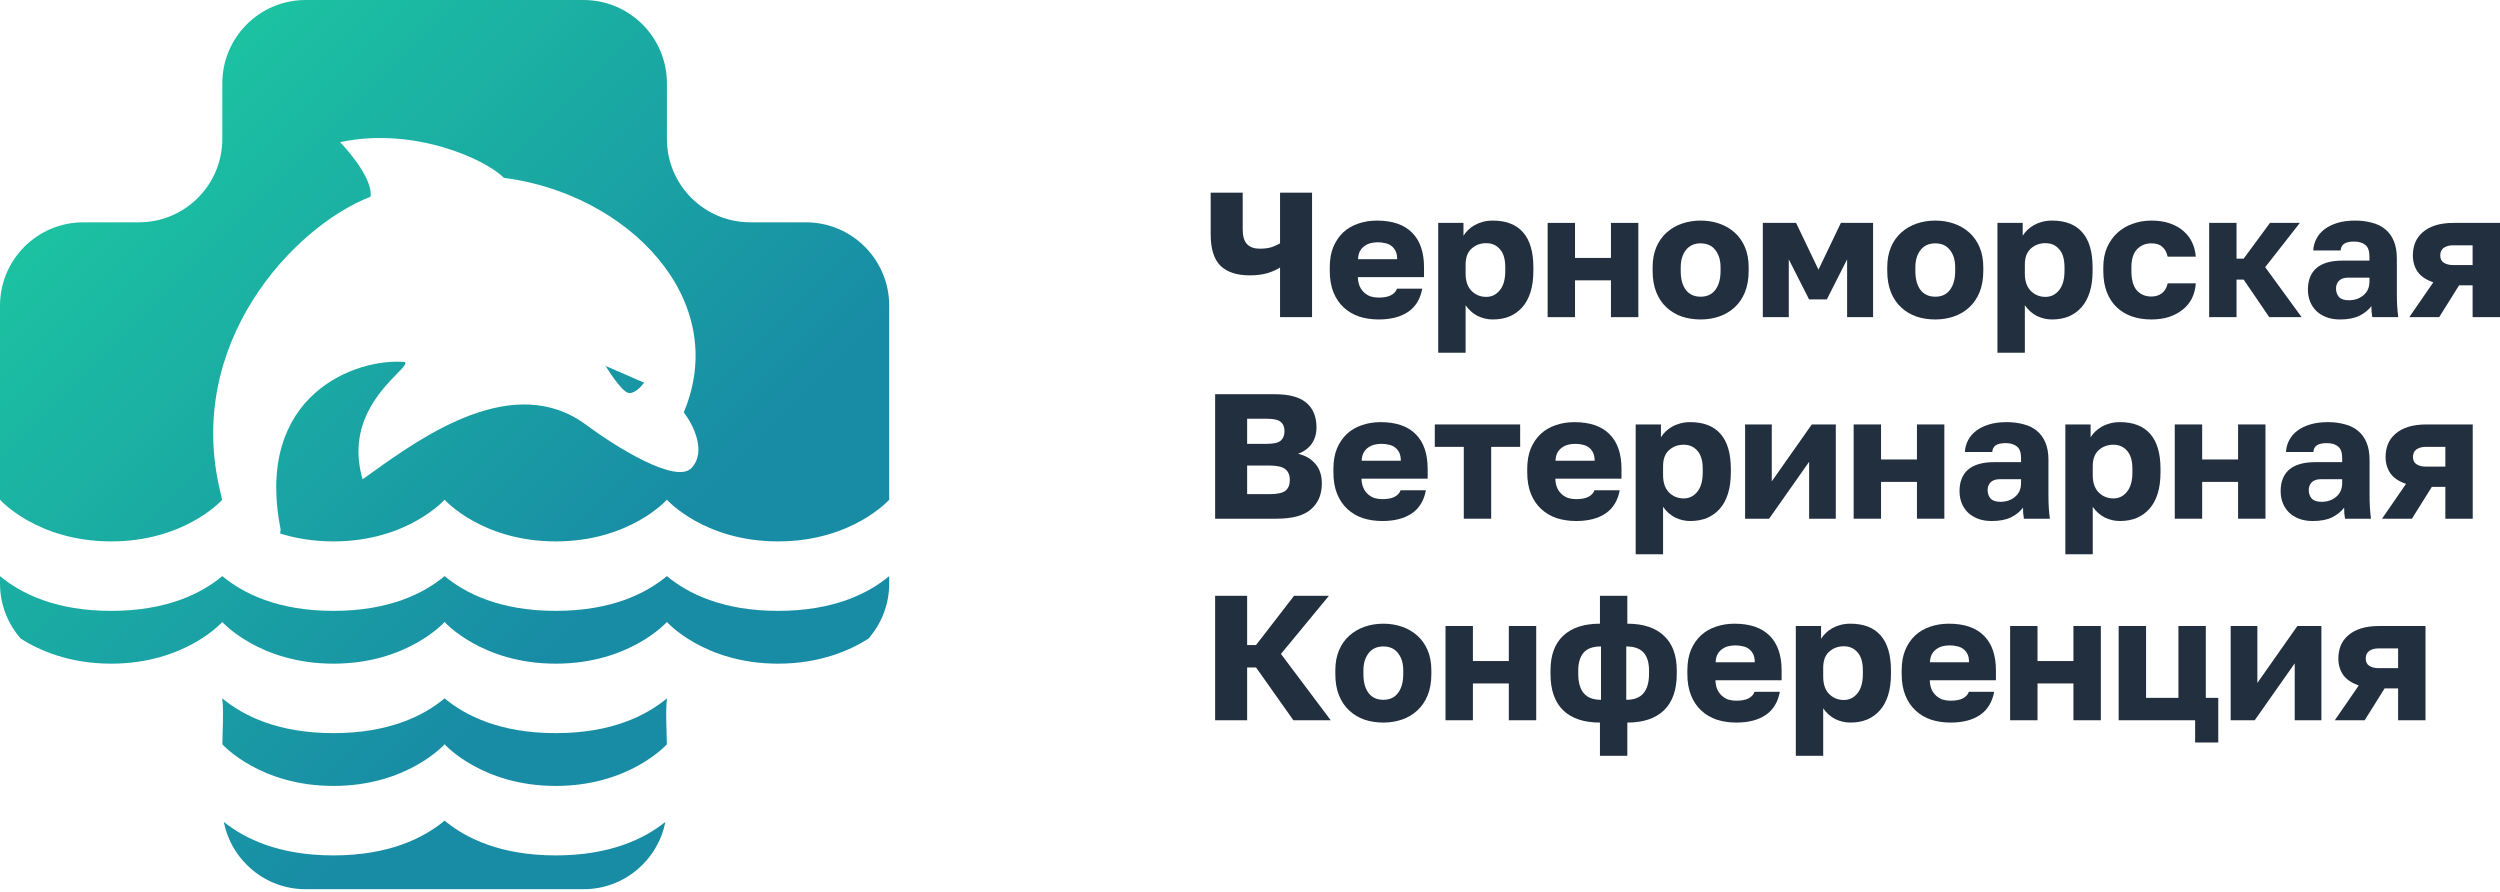 <?xml version="1.0" encoding="UTF-8"?> <svg xmlns="http://www.w3.org/2000/svg" width="586" height="209" viewBox="0 0 586 209" fill="none"> <path fill-rule="evenodd" clip-rule="evenodd" d="M156.323 19.54C156.323 8.749 147.574 0 136.783 0H71.648C60.856 0 52.108 8.749 52.108 19.54V32.567C52.108 43.359 43.359 52.108 32.567 52.108H19.54C8.749 52.108 0 60.856 0 71.648V117.134C0 117.134 8.674 126.904 26.054 126.904C42.783 126.904 51.446 117.852 52.071 117.174L51.673 115.397C43.124 80.59 68.72 53.169 86.868 46.1C87.446 41.193 79.712 33.325 79.712 33.325C96.984 29.624 113.855 37.351 118.096 41.677C147.125 45.408 171.444 70.134 160.275 96.661C162.396 99.389 165.731 105.815 162.093 109.695C158.456 113.575 144.21 104.643 137.542 99.692C120.594 86.922 99.113 102.264 87.394 110.634C86.538 111.246 85.734 111.82 84.987 112.344C81.311 99.643 89.104 91.657 92.998 87.667C94.413 86.217 95.313 85.294 94.961 84.865C83.806 83.806 59.489 92.274 65.772 124.068L65.677 125.056C69.165 126.148 73.326 126.904 78.162 126.904C95.541 126.904 104.215 117.134 104.215 117.134C104.229 117.149 112.903 126.904 130.269 126.904C147.649 126.904 156.323 117.134 156.323 117.134C156.323 117.134 164.997 126.904 182.377 126.904C199.757 126.904 208.431 117.134 208.431 117.134V71.648C208.431 60.856 199.682 52.108 188.89 52.108H175.863C165.071 52.108 156.323 43.359 156.323 32.567V19.54ZM0 136.783V135.037C4.887 139.111 13.032 143.188 26.054 143.188C39.076 143.188 47.22 139.111 52.108 135.037C56.995 139.111 65.139 143.188 78.162 143.188C91.184 143.188 99.328 139.111 104.215 135.037C109.103 139.111 117.247 143.188 130.269 143.188C143.291 143.188 151.435 139.111 156.323 135.037C161.21 139.111 169.355 143.188 182.377 143.188C195.399 143.188 203.543 139.111 208.431 135.037V136.783C208.431 141.735 206.588 146.257 203.552 149.701C199.289 152.421 192.233 155.563 182.377 155.563C164.997 155.563 156.323 145.793 156.323 145.793C156.323 145.793 147.649 155.563 130.269 155.563C112.903 155.563 104.229 145.808 104.215 145.793C104.215 145.793 95.541 155.563 78.162 155.563C60.833 155.563 52.159 145.851 52.108 145.793L52.108 145.793V145.793C52.108 145.793 43.434 155.563 26.054 155.563C16.197 155.563 9.141 152.421 4.879 149.7C1.842 146.257 0 141.735 0 136.783ZM156.323 163.696L156.335 163.706C156.076 165.896 156.152 168.469 156.235 171.278L156.235 171.279C156.265 172.311 156.296 173.375 156.312 174.464C155.966 174.846 147.296 184.222 130.269 184.222C112.903 184.222 104.229 174.467 104.215 174.452C104.215 174.452 95.541 184.222 78.162 184.222C61.135 184.222 52.464 174.846 52.118 174.464C52.134 173.375 52.166 172.31 52.196 171.278C52.279 168.469 52.354 165.896 52.095 163.706L52.108 163.696C56.995 167.77 65.139 171.847 78.162 171.847C91.184 171.847 99.328 167.77 104.215 163.696C109.103 167.77 117.247 171.847 130.269 171.847C143.291 171.847 151.435 167.77 156.323 163.696ZM130.269 200.506C142.975 200.506 151.037 196.625 155.961 192.652C154.208 201.644 146.288 208.431 136.783 208.431H71.648C62.143 208.431 54.223 201.644 52.469 192.652C57.394 196.625 65.456 200.506 78.162 200.506C91.184 200.506 99.328 196.429 104.215 192.355C109.103 196.429 117.247 200.506 130.269 200.506ZM141.956 85.776C141.956 85.776 145.662 91.926 147.396 92.119C149.131 92.311 150.986 89.699 150.986 89.699L141.956 85.776Z" fill="url(#paint0_linear_646_4)"></path> <path d="M300.043 62.71C299.32 63.182 298.361 63.613 297.166 64.002C295.971 64.363 294.568 64.544 292.956 64.544C289.927 64.544 287.634 63.794 286.078 62.293C284.549 60.764 283.785 58.319 283.785 54.956V45.16H291.289V53.706C291.289 55.373 291.636 56.554 292.331 57.249C293.026 57.944 293.998 58.291 295.249 58.291C296.416 58.291 297.375 58.166 298.125 57.916C298.903 57.638 299.543 57.346 300.043 57.041V45.16H307.546V74.34H300.043V62.71Z" fill="#222F3E"></path> <path d="M323.161 74.882C321.549 74.882 320.034 74.66 318.617 74.215C317.227 73.743 316.018 73.034 314.99 72.089C313.962 71.144 313.156 69.963 312.572 68.546C311.989 67.101 311.697 65.419 311.697 63.502V62.668C311.697 60.834 311.975 59.236 312.531 57.874C313.114 56.513 313.892 55.373 314.865 54.456C315.866 53.539 317.033 52.858 318.367 52.413C319.728 51.941 321.187 51.705 322.744 51.705C326.384 51.705 329.136 52.65 330.998 54.539C332.86 56.401 333.791 59.111 333.791 62.668V64.961H318.283C318.311 65.822 318.464 66.559 318.742 67.17C319.02 67.754 319.381 68.24 319.826 68.629C320.27 69.018 320.771 69.31 321.326 69.505C321.91 69.671 322.521 69.755 323.161 69.755C324.383 69.755 325.342 69.574 326.037 69.213C326.76 68.824 327.232 68.31 327.454 67.671H333.374C332.929 70.088 331.831 71.895 330.081 73.09C328.33 74.285 326.023 74.882 323.161 74.882ZM322.952 56.79C322.369 56.79 321.799 56.86 321.243 56.999C320.715 57.138 320.229 57.374 319.784 57.708C319.367 58.013 319.02 58.416 318.742 58.916C318.492 59.417 318.353 60.028 318.325 60.751H327.496C327.496 59.972 327.371 59.333 327.121 58.833C326.871 58.333 326.537 57.93 326.12 57.624C325.731 57.318 325.259 57.11 324.703 56.999C324.147 56.86 323.564 56.79 322.952 56.79Z" fill="#222F3E"></path> <path d="M337.119 52.247H343.038V55.248C343.316 54.803 343.664 54.373 344.081 53.956C344.525 53.511 345.039 53.122 345.623 52.788C346.207 52.455 346.86 52.191 347.582 51.996C348.305 51.802 349.083 51.705 349.917 51.705C353.029 51.705 355.391 52.622 357.003 54.456C358.615 56.29 359.421 59.028 359.421 62.668V63.502C359.421 65.392 359.199 67.045 358.754 68.463C358.309 69.88 357.67 71.061 356.836 72.006C356.003 72.951 355.002 73.673 353.835 74.174C352.668 74.646 351.362 74.882 349.917 74.882C348.666 74.882 347.471 74.604 346.332 74.049C345.22 73.465 344.289 72.631 343.539 71.547V82.677H337.119V52.247ZM348.374 69.588C349.653 69.588 350.709 69.074 351.542 68.046C352.404 67.017 352.835 65.503 352.835 63.502V62.668C352.835 60.751 352.418 59.333 351.584 58.416C350.778 57.471 349.708 56.999 348.374 56.999C347.012 56.999 345.859 57.43 344.914 58.291C343.997 59.125 343.539 60.375 343.539 62.043V64.127C343.539 65.878 343.997 67.226 344.914 68.171C345.859 69.116 347.012 69.588 348.374 69.588Z" fill="#222F3E"></path> <path d="M362.766 52.247H369.185V60.459H377.606V52.247H384.026V74.34H377.606V65.711H369.185V74.34H362.766V52.247Z" fill="#222F3E"></path> <path d="M398.63 74.882C397.074 74.882 395.615 74.66 394.253 74.215C392.892 73.743 391.697 73.034 390.668 72.089C389.64 71.144 388.834 69.963 388.251 68.546C387.667 67.101 387.375 65.419 387.375 63.502V62.668C387.375 60.862 387.667 59.278 388.251 57.916C388.834 56.554 389.64 55.415 390.668 54.498C391.697 53.581 392.892 52.886 394.253 52.413C395.615 51.941 397.074 51.705 398.63 51.705C400.187 51.705 401.646 51.941 403.007 52.413C404.369 52.886 405.564 53.581 406.592 54.498C407.621 55.415 408.427 56.554 409.01 57.916C409.594 59.278 409.886 60.862 409.886 62.668V63.502C409.886 65.392 409.594 67.059 409.01 68.504C408.427 69.921 407.621 71.103 406.592 72.047C405.564 72.992 404.369 73.701 403.007 74.174C401.646 74.646 400.187 74.882 398.63 74.882ZM398.63 69.546C400.131 69.546 401.284 69.004 402.09 67.921C402.896 66.837 403.299 65.364 403.299 63.502V62.668C403.299 61.001 402.896 59.653 402.09 58.625C401.284 57.569 400.131 57.041 398.63 57.041C397.13 57.041 395.976 57.569 395.17 58.625C394.365 59.653 393.962 61.001 393.962 62.668V63.502C393.962 65.419 394.365 66.906 395.17 67.962C395.976 69.018 397.13 69.546 398.63 69.546Z" fill="#222F3E"></path> <path d="M413.204 52.247H421L426.252 63.21L431.504 52.247H439.05V74.34H432.963V60.792L428.211 70.172H424.043L419.29 60.792V74.34H413.204V52.247Z" fill="#222F3E"></path> <path d="M453.628 74.882C452.072 74.882 450.613 74.66 449.251 74.215C447.89 73.743 446.695 73.034 445.666 72.089C444.638 71.144 443.832 69.963 443.249 68.546C442.665 67.101 442.373 65.419 442.373 63.502V62.668C442.373 60.862 442.665 59.278 443.249 57.916C443.832 56.554 444.638 55.415 445.666 54.498C446.695 53.581 447.89 52.886 449.251 52.413C450.613 51.941 452.072 51.705 453.628 51.705C455.185 51.705 456.644 51.941 458.005 52.413C459.367 52.886 460.562 53.581 461.59 54.498C462.619 55.415 463.425 56.554 464.008 57.916C464.592 59.278 464.884 60.862 464.884 62.668V63.502C464.884 65.392 464.592 67.059 464.008 68.504C463.425 69.921 462.619 71.103 461.59 72.047C460.562 72.992 459.367 73.701 458.005 74.174C456.644 74.646 455.185 74.882 453.628 74.882ZM453.628 69.546C455.129 69.546 456.282 69.004 457.088 67.921C457.894 66.837 458.297 65.364 458.297 63.502V62.668C458.297 61.001 457.894 59.653 457.088 58.625C456.282 57.569 455.129 57.041 453.628 57.041C452.128 57.041 450.974 57.569 450.168 58.625C449.363 59.653 448.96 61.001 448.96 62.668V63.502C448.96 65.419 449.363 66.906 450.168 67.962C450.974 69.018 452.128 69.546 453.628 69.546Z" fill="#222F3E"></path> <path d="M468.202 52.247H474.122V55.248C474.4 54.803 474.747 54.373 475.164 53.956C475.608 53.511 476.123 53.122 476.706 52.788C477.29 52.455 477.943 52.191 478.665 51.996C479.388 51.802 480.166 51.705 481 51.705C484.112 51.705 486.475 52.622 488.087 54.456C489.698 56.29 490.504 59.028 490.504 62.668V63.502C490.504 65.392 490.282 67.045 489.837 68.463C489.393 69.88 488.753 71.061 487.92 72.006C487.086 72.951 486.086 73.673 484.918 74.174C483.751 74.646 482.445 74.882 481 74.882C479.749 74.882 478.554 74.604 477.415 74.049C476.303 73.465 475.372 72.631 474.622 71.547V82.677H468.202V52.247ZM479.457 69.588C480.736 69.588 481.792 69.074 482.626 68.046C483.487 67.017 483.918 65.503 483.918 63.502V62.668C483.918 60.751 483.501 59.333 482.667 58.416C481.861 57.471 480.791 56.999 479.457 56.999C478.096 56.999 476.942 57.43 475.998 58.291C475.08 59.125 474.622 60.375 474.622 62.043V64.127C474.622 65.878 475.08 67.226 475.998 68.171C476.942 69.116 478.096 69.588 479.457 69.588Z" fill="#222F3E"></path> <path d="M504.27 74.882C502.631 74.882 501.116 74.646 499.727 74.174C498.365 73.701 497.184 72.992 496.183 72.047C495.183 71.103 494.405 69.921 493.849 68.504C493.293 67.087 493.015 65.419 493.015 63.502V62.668C493.015 60.917 493.307 59.361 493.891 57.999C494.502 56.638 495.308 55.498 496.308 54.581C497.337 53.636 498.532 52.928 499.893 52.455C501.255 51.955 502.714 51.705 504.27 51.705C505.938 51.705 507.397 51.927 508.648 52.372C509.926 52.816 510.996 53.428 511.857 54.206C512.719 54.956 513.386 55.846 513.858 56.874C514.331 57.902 514.609 59 514.692 60.167H508.106C507.883 59.166 507.466 58.402 506.855 57.874C506.271 57.318 505.41 57.041 504.27 57.041C502.909 57.041 501.783 57.513 500.894 58.458C500.032 59.375 499.602 60.778 499.602 62.668V63.502C499.602 65.558 500.018 67.073 500.852 68.046C501.714 69.018 502.853 69.505 504.27 69.505C505.243 69.505 506.063 69.254 506.73 68.754C507.425 68.226 507.883 67.448 508.106 66.42H514.692C514.609 67.726 514.303 68.907 513.775 69.963C513.247 70.992 512.524 71.867 511.607 72.589C510.718 73.312 509.648 73.882 508.397 74.299C507.175 74.688 505.799 74.882 504.27 74.882Z" fill="#222F3E"></path> <path d="M517.827 52.247H524.246V60.626H525.914L532.083 52.247H539.087L530.958 62.627L539.503 74.34H531.917L525.914 65.544H524.246V74.34H517.827V52.247Z" fill="#222F3E"></path> <path d="M548.479 74.882C547.284 74.882 546.214 74.701 545.269 74.34C544.352 73.979 543.574 73.493 542.935 72.881C542.296 72.242 541.809 71.506 541.476 70.672C541.142 69.81 540.975 68.879 540.975 67.879C540.975 65.683 541.642 64.002 542.976 62.835C544.338 61.668 546.381 61.084 549.104 61.084H555.399V60.167C555.399 58.833 555.079 57.916 554.44 57.416C553.801 56.888 552.925 56.624 551.814 56.624C550.758 56.624 549.98 56.79 549.479 57.124C548.979 57.457 548.701 57.985 548.646 58.708H542.226C542.282 57.708 542.532 56.79 542.976 55.957C543.421 55.095 544.046 54.359 544.852 53.747C545.686 53.108 546.7 52.608 547.895 52.247C549.09 51.885 550.466 51.705 552.022 51.705C553.467 51.705 554.787 51.871 555.982 52.205C557.205 52.511 558.247 53.025 559.109 53.747C559.97 54.442 560.637 55.359 561.11 56.499C561.582 57.61 561.818 58.972 561.818 60.584V68.713C561.818 69.88 561.846 70.908 561.902 71.797C561.957 72.659 562.041 73.507 562.152 74.34H556.066C556.01 73.868 555.955 73.451 555.899 73.09C555.871 72.728 555.857 72.284 555.857 71.756C555.19 72.645 554.259 73.395 553.064 74.007C551.897 74.59 550.369 74.882 548.479 74.882ZM550.563 70.38C551.925 70.38 553.064 69.991 553.982 69.213C554.926 68.435 555.399 67.365 555.399 66.003V65.086H550.355C549.41 65.086 548.701 65.336 548.229 65.836C547.784 66.337 547.562 66.92 547.562 67.587C547.562 68.393 547.784 69.06 548.229 69.588C548.701 70.116 549.479 70.38 550.563 70.38Z" fill="#222F3E"></path> <path d="M570.367 66.17C568.7 65.614 567.477 64.794 566.699 63.71C565.949 62.599 565.574 61.32 565.574 59.875C565.574 58.791 565.754 57.791 566.115 56.874C566.504 55.929 567.088 55.123 567.866 54.456C568.644 53.761 569.631 53.219 570.826 52.83C572.049 52.441 573.494 52.247 575.161 52.247H586V74.34H579.58V66.878H576.412L571.743 74.34H564.74L570.367 66.17ZM571.993 59.875C571.993 60.653 572.271 61.223 572.827 61.584C573.41 61.946 574.119 62.126 574.953 62.126H579.58V57.499H574.953C574.119 57.499 573.41 57.694 572.827 58.083C572.271 58.472 571.993 59.069 571.993 59.875Z" fill="#222F3E"></path> <path d="M284.827 92.404H298.792C302.21 92.404 304.698 93.085 306.254 94.447C307.81 95.781 308.588 97.698 308.588 100.2C308.588 101.7 308.199 102.993 307.421 104.076C306.643 105.132 305.587 105.897 304.253 106.369C305.976 106.758 307.338 107.55 308.338 108.745C309.339 109.912 309.839 111.441 309.839 113.331C309.839 115.887 308.991 117.902 307.296 119.375C305.629 120.848 302.933 121.585 299.209 121.585H284.827V92.404ZM297.542 115.832C299.348 115.832 300.599 115.568 301.293 115.04C301.988 114.484 302.335 113.636 302.335 112.497C302.335 111.358 301.974 110.51 301.252 109.954C300.557 109.398 299.292 109.12 297.458 109.12H292.331V115.832H297.542ZM296.958 104.035C298.57 104.035 299.654 103.785 300.209 103.284C300.793 102.756 301.085 102.02 301.085 101.075C301.085 100.102 300.793 99.38 300.209 98.907C299.654 98.407 298.584 98.157 297 98.157H292.331V104.035H296.958Z" fill="#222F3E"></path> <path d="M324.016 122.126C322.404 122.126 320.889 121.904 319.472 121.459C318.082 120.987 316.873 120.278 315.845 119.333C314.817 118.389 314.011 117.207 313.427 115.79C312.844 114.345 312.552 112.664 312.552 110.746V109.912C312.552 108.078 312.83 106.48 313.386 105.119C313.969 103.757 314.747 102.617 315.72 101.7C316.72 100.783 317.888 100.102 319.222 99.658C320.583 99.185 322.042 98.949 323.599 98.949C327.239 98.949 329.991 99.894 331.853 101.784C333.714 103.646 334.645 106.355 334.645 109.912V112.205H319.138C319.166 113.067 319.319 113.803 319.597 114.415C319.875 114.998 320.236 115.484 320.681 115.874C321.125 116.263 321.626 116.554 322.181 116.749C322.765 116.916 323.376 116.999 324.016 116.999C325.238 116.999 326.197 116.818 326.892 116.457C327.614 116.068 328.087 115.554 328.309 114.915H334.229C333.784 117.333 332.686 119.139 330.935 120.334C329.185 121.529 326.878 122.126 324.016 122.126ZM323.807 104.035C323.223 104.035 322.654 104.104 322.098 104.243C321.57 104.382 321.084 104.618 320.639 104.952C320.222 105.257 319.875 105.66 319.597 106.161C319.347 106.661 319.208 107.272 319.18 107.995H328.351C328.351 107.217 328.226 106.578 327.976 106.077C327.726 105.577 327.392 105.174 326.975 104.868C326.586 104.563 326.114 104.354 325.558 104.243C325.002 104.104 324.418 104.035 323.807 104.035Z" fill="#222F3E"></path> <path d="M343.111 104.743H336.316V99.491H356.326V104.743H349.531V121.585H343.111V104.743Z" fill="#222F3E"></path> <path d="M369.447 122.126C367.835 122.126 366.32 121.904 364.903 121.459C363.514 120.987 362.305 120.278 361.276 119.333C360.248 118.389 359.442 117.207 358.859 115.79C358.275 114.345 357.983 112.664 357.983 110.746V109.912C357.983 108.078 358.261 106.48 358.817 105.119C359.401 103.757 360.179 102.617 361.151 101.7C362.152 100.783 363.319 100.102 364.653 99.658C366.015 99.185 367.474 98.949 369.03 98.949C372.671 98.949 375.422 99.894 377.284 101.784C379.146 103.646 380.077 106.355 380.077 109.912V112.205H364.57C364.597 113.067 364.75 113.803 365.028 114.415C365.306 114.998 365.667 115.484 366.112 115.874C366.557 116.263 367.057 116.554 367.613 116.749C368.196 116.916 368.808 116.999 369.447 116.999C370.67 116.999 371.628 116.818 372.323 116.457C373.046 116.068 373.518 115.554 373.741 114.915H379.66C379.215 117.333 378.118 119.139 376.367 120.334C374.616 121.529 372.309 122.126 369.447 122.126ZM369.238 104.035C368.655 104.035 368.085 104.104 367.529 104.243C367.001 104.382 366.515 104.618 366.07 104.952C365.653 105.257 365.306 105.66 365.028 106.161C364.778 106.661 364.639 107.272 364.611 107.995H373.782C373.782 107.217 373.657 106.578 373.407 106.077C373.157 105.577 372.823 105.174 372.407 104.868C372.018 104.563 371.545 104.354 370.989 104.243C370.433 104.104 369.85 104.035 369.238 104.035Z" fill="#222F3E"></path> <path d="M383.405 99.491H389.325V102.492C389.603 102.048 389.95 101.617 390.367 101.2C390.811 100.755 391.326 100.366 391.909 100.033C392.493 99.699 393.146 99.435 393.868 99.241C394.591 99.046 395.369 98.949 396.203 98.949C399.315 98.949 401.678 99.866 403.289 101.7C404.901 103.534 405.707 106.272 405.707 109.912V110.746C405.707 112.636 405.485 114.289 405.04 115.707C404.596 117.124 403.956 118.305 403.123 119.25C402.289 120.195 401.289 120.918 400.121 121.418C398.954 121.89 397.648 122.126 396.203 122.126C394.952 122.126 393.757 121.849 392.618 121.293C391.506 120.709 390.575 119.875 389.825 118.792V129.922H383.405V99.491ZM394.66 116.832C395.939 116.832 396.995 116.318 397.829 115.29C398.69 114.262 399.121 112.747 399.121 110.746V109.912C399.121 107.995 398.704 106.578 397.87 105.66C397.064 104.716 395.994 104.243 394.66 104.243C393.299 104.243 392.145 104.674 391.201 105.535C390.283 106.369 389.825 107.62 389.825 109.287V111.371C389.825 113.122 390.283 114.47 391.201 115.415C392.145 116.36 393.299 116.832 394.66 116.832Z" fill="#222F3E"></path> <path d="M409.052 99.491H415.305V112.83L424.684 99.491H430.312V121.585H424.059V108.245L414.68 121.585H409.052V99.491Z" fill="#222F3E"></path> <path d="M434.495 99.491H440.915V107.703H449.335V99.491H455.755V121.585H449.335V112.955H440.915V121.585H434.495V99.491Z" fill="#222F3E"></path> <path d="M466.816 122.126C465.621 122.126 464.552 121.946 463.607 121.585C462.69 121.223 461.911 120.737 461.272 120.126C460.633 119.486 460.147 118.75 459.813 117.916C459.48 117.055 459.313 116.124 459.313 115.123C459.313 112.928 459.98 111.246 461.314 110.079C462.676 108.912 464.718 108.328 467.442 108.328H473.736V107.411C473.736 106.077 473.417 105.16 472.778 104.66C472.138 104.132 471.263 103.868 470.151 103.868C469.095 103.868 468.317 104.035 467.817 104.368C467.317 104.702 467.039 105.23 466.983 105.952H460.564C460.619 104.952 460.869 104.035 461.314 103.201C461.759 102.339 462.384 101.603 463.19 100.992C464.024 100.352 465.038 99.852 466.233 99.491C467.428 99.13 468.804 98.949 470.36 98.949C471.805 98.949 473.125 99.116 474.32 99.449C475.543 99.755 476.585 100.269 477.446 100.992C478.308 101.686 478.975 102.603 479.447 103.743C479.92 104.854 480.156 106.216 480.156 107.828V115.957C480.156 117.124 480.184 118.152 480.239 119.042C480.295 119.903 480.378 120.751 480.49 121.585H474.403C474.348 121.112 474.292 120.695 474.237 120.334C474.209 119.973 474.195 119.528 474.195 119C473.528 119.889 472.597 120.64 471.402 121.251C470.235 121.835 468.706 122.126 466.816 122.126ZM468.901 117.624C470.263 117.624 471.402 117.235 472.319 116.457C473.264 115.679 473.736 114.609 473.736 113.247V112.33H468.692C467.747 112.33 467.039 112.58 466.566 113.081C466.122 113.581 465.899 114.164 465.899 114.831C465.899 115.637 466.122 116.304 466.566 116.832C467.039 117.36 467.817 117.624 468.901 117.624Z" fill="#222F3E"></path> <path d="M484.119 99.491H490.039V102.492C490.317 102.048 490.664 101.617 491.081 101.2C491.526 100.755 492.04 100.366 492.623 100.033C493.207 99.699 493.86 99.435 494.583 99.241C495.305 99.046 496.083 98.949 496.917 98.949C500.03 98.949 502.392 99.866 504.004 101.7C505.616 103.534 506.422 106.272 506.422 109.912V110.746C506.422 112.636 506.199 114.289 505.755 115.707C505.31 117.124 504.671 118.305 503.837 119.25C503.003 120.195 502.003 120.918 500.836 121.418C499.668 121.89 498.362 122.126 496.917 122.126C495.667 122.126 494.472 121.849 493.332 121.293C492.22 120.709 491.289 119.875 490.539 118.792V129.922H484.119V99.491ZM495.375 116.832C496.653 116.832 497.709 116.318 498.543 115.29C499.404 114.262 499.835 112.747 499.835 110.746V109.912C499.835 107.995 499.418 106.578 498.585 105.66C497.779 104.716 496.709 104.243 495.375 104.243C494.013 104.243 492.86 104.674 491.915 105.535C490.998 106.369 490.539 107.62 490.539 109.287V111.371C490.539 113.122 490.998 114.47 491.915 115.415C492.86 116.36 494.013 116.832 495.375 116.832Z" fill="#222F3E"></path> <path d="M509.766 99.491H516.186V107.703H524.606V99.491H531.026V121.585H524.606V112.955H516.186V121.585H509.766V99.491Z" fill="#222F3E"></path> <path d="M542.088 122.126C540.893 122.126 539.823 121.946 538.878 121.585C537.961 121.223 537.183 120.737 536.543 120.126C535.904 119.486 535.418 118.75 535.084 117.916C534.751 117.055 534.584 116.124 534.584 115.123C534.584 112.928 535.251 111.246 536.585 110.079C537.947 108.912 539.989 108.328 542.713 108.328H549.008V107.411C549.008 106.077 548.688 105.16 548.049 104.66C547.41 104.132 546.534 103.868 545.423 103.868C544.366 103.868 543.588 104.035 543.088 104.368C542.588 104.702 542.31 105.23 542.254 105.952H535.835C535.89 104.952 536.14 104.035 536.585 103.201C537.03 102.339 537.655 101.603 538.461 100.992C539.295 100.352 540.309 99.852 541.504 99.491C542.699 99.13 544.075 98.949 545.631 98.949C547.076 98.949 548.396 99.116 549.591 99.449C550.814 99.755 551.856 100.269 552.718 100.992C553.579 101.686 554.246 102.603 554.718 103.743C555.191 104.854 555.427 106.216 555.427 107.828V115.957C555.427 117.124 555.455 118.152 555.511 119.042C555.566 119.903 555.65 120.751 555.761 121.585H549.674C549.619 121.112 549.563 120.695 549.508 120.334C549.48 119.973 549.466 119.528 549.466 119C548.799 119.889 547.868 120.64 546.673 121.251C545.506 121.835 543.977 122.126 542.088 122.126ZM544.172 117.624C545.534 117.624 546.673 117.235 547.59 116.457C548.535 115.679 549.008 114.609 549.008 113.247V112.33H543.963C543.019 112.33 542.31 112.58 541.837 113.081C541.393 113.581 541.171 114.164 541.171 114.831C541.171 115.637 541.393 116.304 541.837 116.832C542.31 117.36 543.088 117.624 544.172 117.624Z" fill="#222F3E"></path> <path d="M563.976 113.414C562.309 112.858 561.086 112.038 560.308 110.955C559.557 109.843 559.182 108.565 559.182 107.119C559.182 106.036 559.363 105.035 559.724 104.118C560.113 103.173 560.697 102.367 561.475 101.7C562.253 101.005 563.24 100.464 564.435 100.074C565.657 99.685 567.103 99.491 568.77 99.491H579.608V121.585H573.189V114.123H570.021L565.352 121.585H558.348L563.976 113.414ZM565.602 107.119C565.602 107.898 565.88 108.467 566.436 108.829C567.019 109.19 567.728 109.37 568.562 109.37H573.189V104.743H568.562C567.728 104.743 567.019 104.938 566.436 105.327C565.88 105.716 565.602 106.314 565.602 107.119Z" fill="#222F3E"></path> <path d="M284.827 139.648H292.331V151.196H294.415L303.336 139.648H311.506L300.251 153.28L311.923 168.829H303.169L294.415 156.448H292.331V168.829H284.827V139.648Z" fill="#222F3E"></path> <path d="M324.255 169.371C322.699 169.371 321.24 169.148 319.878 168.704C318.516 168.231 317.321 167.523 316.293 166.578C315.265 165.633 314.459 164.452 313.875 163.034C313.291 161.589 313 159.908 313 157.99V157.157C313 155.35 313.291 153.766 313.875 152.404C314.459 151.043 315.265 149.903 316.293 148.986C317.321 148.069 318.516 147.374 319.878 146.902C321.24 146.429 322.699 146.193 324.255 146.193C325.811 146.193 327.27 146.429 328.632 146.902C329.994 147.374 331.189 148.069 332.217 148.986C333.245 149.903 334.051 151.043 334.635 152.404C335.218 153.766 335.51 155.35 335.51 157.157V157.99C335.51 159.88 335.218 161.548 334.635 162.993C334.051 164.41 333.245 165.591 332.217 166.536C331.189 167.481 329.994 168.19 328.632 168.662C327.27 169.134 325.811 169.371 324.255 169.371ZM324.255 164.035C325.756 164.035 326.909 163.493 327.715 162.409C328.521 161.325 328.924 159.852 328.924 157.99V157.157C328.924 155.489 328.521 154.141 327.715 153.113C326.909 152.057 325.756 151.529 324.255 151.529C322.754 151.529 321.601 152.057 320.795 153.113C319.989 154.141 319.586 155.489 319.586 157.157V157.99C319.586 159.908 319.989 161.395 320.795 162.451C321.601 163.507 322.754 164.035 324.255 164.035Z" fill="#222F3E"></path> <path d="M338.829 146.735H345.248V154.947H353.669V146.735H360.089V168.829H353.669V160.2H345.248V168.829H338.829V146.735Z" fill="#222F3E"></path> <path d="M375.027 169.371C371.275 169.371 368.399 168.412 366.398 166.494C364.425 164.549 363.438 161.714 363.438 157.99V157.157C363.438 153.599 364.425 150.89 366.398 149.028C368.399 147.138 371.275 146.193 375.027 146.193V139.648H381.447V146.193C385.171 146.193 388.033 147.138 390.034 149.028C392.035 150.89 393.035 153.599 393.035 157.157V157.99C393.035 161.714 392.035 164.549 390.034 166.494C388.033 168.412 385.171 169.371 381.447 169.371V177.166H375.027V169.371ZM386.532 157.157C386.532 155.295 386.102 153.891 385.24 152.946C384.379 152.001 383.031 151.529 381.196 151.529V164.035C383.031 164.035 384.379 163.521 385.24 162.492C386.102 161.436 386.532 159.936 386.532 157.99V157.157ZM369.941 157.99C369.941 159.964 370.372 161.464 371.234 162.492C372.095 163.521 373.443 164.035 375.277 164.035V151.529C373.387 151.529 372.026 152.015 371.192 152.988C370.358 153.961 369.941 155.35 369.941 157.157V157.99Z" fill="#222F3E"></path> <path d="M406.981 169.371C405.369 169.371 403.854 169.148 402.437 168.704C401.047 168.231 399.838 167.523 398.81 166.578C397.782 165.633 396.976 164.452 396.392 163.034C395.809 161.589 395.517 159.908 395.517 157.99V157.157C395.517 155.322 395.795 153.725 396.351 152.363C396.934 151.001 397.712 149.862 398.685 148.945C399.686 148.027 400.853 147.347 402.187 146.902C403.548 146.429 405.008 146.193 406.564 146.193C410.204 146.193 412.956 147.138 414.818 149.028C416.68 150.89 417.611 153.599 417.611 157.157V159.449H402.103C402.131 160.311 402.284 161.047 402.562 161.659C402.84 162.242 403.201 162.729 403.646 163.118C404.09 163.507 404.591 163.799 405.146 163.993C405.73 164.16 406.341 164.243 406.981 164.243C408.203 164.243 409.162 164.063 409.857 163.701C410.58 163.312 411.052 162.798 411.274 162.159H417.194C416.749 164.577 415.651 166.383 413.901 167.578C412.15 168.773 409.843 169.371 406.981 169.371ZM406.772 151.279C406.189 151.279 405.619 151.348 405.063 151.487C404.535 151.626 404.049 151.863 403.604 152.196C403.187 152.502 402.84 152.905 402.562 153.405C402.312 153.905 402.173 154.517 402.145 155.239H411.316C411.316 154.461 411.191 153.822 410.941 153.322C410.691 152.821 410.357 152.418 409.94 152.113C409.551 151.807 409.079 151.599 408.523 151.487C407.967 151.348 407.384 151.279 406.772 151.279Z" fill="#222F3E"></path> <path d="M420.939 146.735H426.858V149.737C427.136 149.292 427.484 148.861 427.901 148.444C428.345 148 428.859 147.611 429.443 147.277C430.027 146.944 430.68 146.68 431.402 146.485C432.125 146.29 432.903 146.193 433.737 146.193C436.849 146.193 439.211 147.11 440.823 148.945C442.435 150.779 443.241 153.516 443.241 157.157V157.99C443.241 159.88 443.019 161.534 442.574 162.951C442.129 164.368 441.49 165.549 440.657 166.494C439.823 167.439 438.822 168.162 437.655 168.662C436.488 169.134 435.182 169.371 433.737 169.371C432.486 169.371 431.291 169.093 430.152 168.537C429.04 167.953 428.109 167.12 427.359 166.036V177.166H420.939V146.735ZM432.194 164.077C433.473 164.077 434.529 163.562 435.362 162.534C436.224 161.506 436.655 159.991 436.655 157.99V157.157C436.655 155.239 436.238 153.822 435.404 152.905C434.598 151.96 433.528 151.487 432.194 151.487C430.832 151.487 429.679 151.918 428.734 152.78C427.817 153.613 427.359 154.864 427.359 156.531V158.616C427.359 160.366 427.817 161.714 428.734 162.659C429.679 163.604 430.832 164.077 432.194 164.077Z" fill="#222F3E"></path> <path d="M457.216 169.371C455.604 169.371 454.089 169.148 452.672 168.704C451.282 168.231 450.073 167.523 449.045 166.578C448.017 165.633 447.211 164.452 446.627 163.034C446.044 161.589 445.752 159.908 445.752 157.99V157.157C445.752 155.322 446.03 153.725 446.586 152.363C447.169 151.001 447.947 149.862 448.92 148.945C449.921 148.027 451.088 147.347 452.422 146.902C453.784 146.429 455.243 146.193 456.799 146.193C460.439 146.193 463.191 147.138 465.053 149.028C466.915 150.89 467.846 153.599 467.846 157.157V159.449H452.338C452.366 160.311 452.519 161.047 452.797 161.659C453.075 162.242 453.436 162.729 453.881 163.118C454.325 163.507 454.826 163.799 455.381 163.993C455.965 164.16 456.576 164.243 457.216 164.243C458.438 164.243 459.397 164.063 460.092 163.701C460.815 163.312 461.287 162.798 461.509 162.159H467.429C466.984 164.577 465.886 166.383 464.136 167.578C462.385 168.773 460.078 169.371 457.216 169.371ZM457.007 151.279C456.424 151.279 455.854 151.348 455.298 151.487C454.77 151.626 454.284 151.863 453.839 152.196C453.422 152.502 453.075 152.905 452.797 153.405C452.547 153.905 452.408 154.517 452.38 155.239H461.551C461.551 154.461 461.426 153.822 461.176 153.322C460.926 152.821 460.592 152.418 460.175 152.113C459.786 151.807 459.314 151.599 458.758 151.487C458.202 151.348 457.619 151.279 457.007 151.279Z" fill="#222F3E"></path> <path d="M471.174 146.735H477.594V154.947H486.014V146.735H492.434V168.829H486.014V160.2H477.594V168.829H471.174V146.735Z" fill="#222F3E"></path> <path d="M514.542 168.829H496.617V146.735H503.037V163.576H510.624V146.735H517.043V163.576H519.961V174.04H514.542V168.829Z" fill="#222F3E"></path> <path d="M522.875 146.735H529.127V160.075L538.507 146.735H544.134V168.829H537.882V155.489L528.502 168.829H522.875V146.735Z" fill="#222F3E"></path> <path d="M552.903 160.658C551.236 160.102 550.013 159.283 549.235 158.199C548.484 157.087 548.109 155.809 548.109 154.364C548.109 153.28 548.29 152.279 548.651 151.362C549.04 150.417 549.624 149.611 550.402 148.945C551.18 148.25 552.167 147.708 553.362 147.319C554.585 146.93 556.03 146.735 557.697 146.735H568.535V168.829H562.116V161.367H558.948L554.279 168.829H547.276L552.903 160.658ZM554.529 154.364C554.529 155.142 554.807 155.712 555.363 156.073C555.946 156.434 556.655 156.615 557.489 156.615H562.116V151.988H557.489C556.655 151.988 555.946 152.182 555.363 152.571C554.807 152.96 554.529 153.558 554.529 154.364Z" fill="#222F3E"></path> <defs> <linearGradient id="paint0_linear_646_4" x1="208.267" y1="208.104" x2="0.163" y2="0" gradientUnits="userSpaceOnUse"> <stop offset="0.325" stop-color="#188CA5"></stop> <stop offset="1" stop-color="#1DD1A1"></stop> </linearGradient> </defs> </svg> 